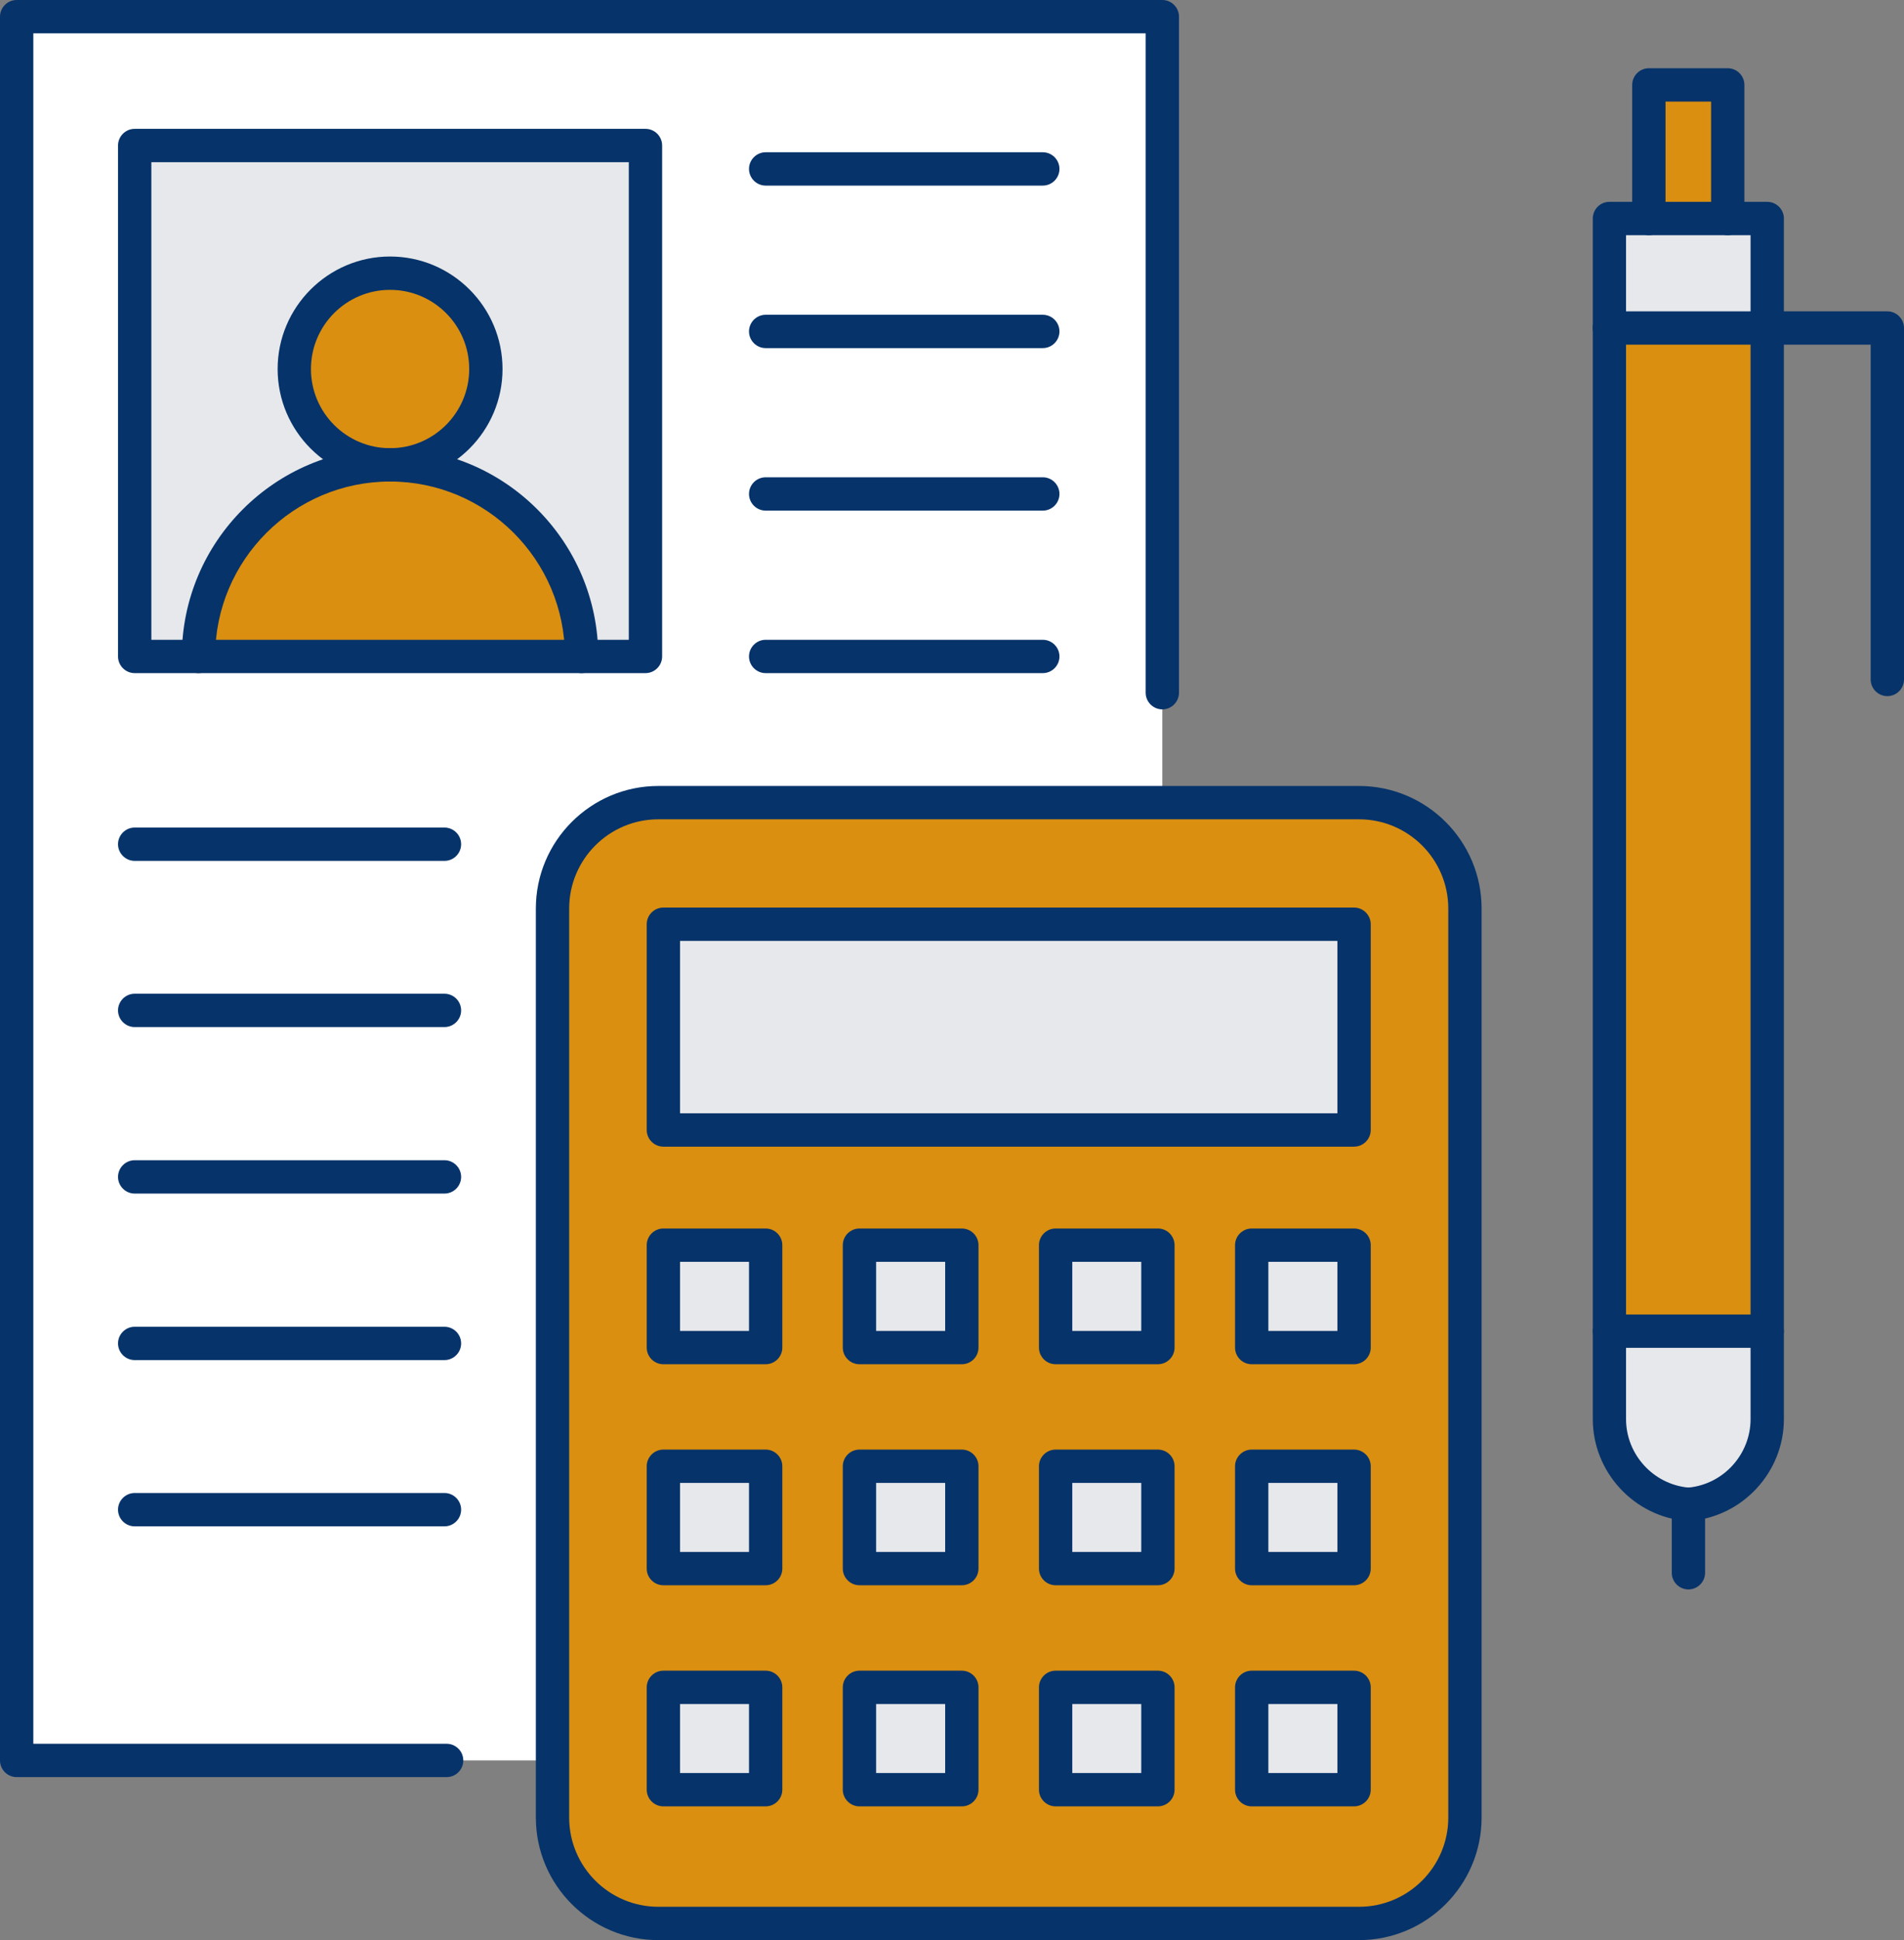 <?xml version="1.0" encoding="UTF-8"?>
<svg id="Layer_2" data-name="Layer 2" xmlns="http://www.w3.org/2000/svg" viewBox="0 0 228.58 232.8">
  <rect x="0" y="0" width="228.58" height="232.8" fill="#808080" stroke="none"/>
  <defs>
    <style>
      .cls-1 {
        fill: #e7e8eb;
      }

      .cls-2 {
        fill: #fff;
      }

      .cls-3 {
        fill: #da8f10;
      }

      .cls-4 {
        fill: #06336a;
      }
    </style>
  </defs>
  <g id="Elements">
    <g id="New_Symbol" data-name="New Symbol">
      <g>
        <g>
          <path class="cls-2" d="M139.54,83.12v13.19h-60.5c-7.02,0-12.71,5.69-12.71,12.71v102.22H2V2H139.54V83.12Zm-62.05-4.35V17.46H16.17v61.31h61.32Z"/>
          <path class="cls-1" d="M212.16,159.73v10.55c0,5.4-4.17,9.83-9.46,10.23-5.31-.4-9.48-4.83-9.48-10.23v-10.55h18.94Z"/>
          <polygon class="cls-3" points="212.16 39.36 212.16 159.73 193.22 159.73 193.21 39.36 212.16 39.36"/>
          <polygon class="cls-1" points="212.16 26.22 212.16 39.36 193.21 39.36 193.21 26.22 197.95 26.22 207.42 26.22 212.16 26.22"/>
          <rect class="cls-3" x="197.95" y="10.19" width="9.47" height="16.03"/>
          <path class="cls-3" d="M175.87,109.02v109.07c0,7.02-5.7,12.71-12.72,12.71H79.04c-7.02,0-12.71-5.69-12.71-12.71V109.02c0-7.02,5.69-12.71,12.71-12.71h84.11c7.02,0,12.72,5.69,12.72,12.71Zm-13.31,105.73v-12.28h-12.29v12.28h12.29Zm0-26.53v-12.28h-12.29v12.28h12.29Zm0-26.52v-12.29h-12.29v12.29h12.29Zm0-26.11v-24.69H79.64v24.69h82.92Zm-23.55,79.16v-12.28h-12.28v12.28h12.28Zm0-26.53v-12.28h-12.28v12.28h12.28Zm0-26.52v-12.29h-12.28v12.29h12.28Zm-23.54,53.05v-12.28h-12.29v12.28h12.29Zm0-26.53v-12.28h-12.29v12.28h12.29Zm0-26.52v-12.29h-12.29v12.29h12.29Zm-23.55,53.05v-12.28h-12.28v12.28h12.28Zm0-26.53v-12.28h-12.28v12.28h12.28Zm0-26.52v-12.29h-12.28v12.29h12.28Z"/>
          <rect class="cls-1" x="150.27" y="202.47" width="12.29" height="12.28"/>
          <rect class="cls-1" x="150.27" y="175.94" width="12.29" height="12.28"/>
          <rect class="cls-1" x="150.27" y="149.41" width="12.29" height="12.29"/>
          <rect class="cls-1" x="79.64" y="110.9" width="82.92" height="24.69"/>
          <rect class="cls-1" x="126.73" y="202.47" width="12.28" height="12.28"/>
          <rect class="cls-1" x="126.73" y="175.94" width="12.28" height="12.28"/>
          <rect class="cls-1" x="126.73" y="149.41" width="12.28" height="12.29"/>
          <rect class="cls-1" x="103.18" y="202.47" width="12.29" height="12.28"/>
          <rect class="cls-1" x="103.18" y="175.94" width="12.29" height="12.28"/>
          <rect class="cls-1" x="103.18" y="149.41" width="12.29" height="12.29"/>
          <rect class="cls-1" x="79.64" y="202.47" width="12.28" height="12.28"/>
          <rect class="cls-1" x="79.64" y="175.94" width="12.28" height="12.28"/>
          <rect class="cls-1" x="79.64" y="149.41" width="12.28" height="12.29"/>
          <path class="cls-1" d="M77.49,17.46v61.31h-7.67c0-12.7-10.29-22.99-22.99-22.99,6.35,0,11.5-5.15,11.5-11.5s-5.15-11.5-11.5-11.5-11.5,5.15-11.5,11.5,5.15,11.5,11.5,11.5c-12.71,0-23,10.29-23,22.99h-7.66V17.46h61.32Z"/>
          <path class="cls-3" d="M69.82,78.77H23.83c0-12.7,10.29-22.99,23-22.99s22.99,10.29,22.99,22.99Z"/>
          <circle class="cls-3" cx="46.83" cy="44.28" r="11.5"/>
        </g>
        <g>
          <path class="cls-4" d="M53.62,213.24H2c-1.1,0-2-.9-2-2V2C0,.9,.9,0,2,0H139.54c1.1,0,2,.9,2,2V83.12c0,1.1-.9,2-2,2s-2-.9-2-2V4H4V209.24H53.62c1.1,0,2,.9,2,2s-.9,2-2,2Z"/>
          <path class="cls-4" d="M46.83,57.78c-7.44,0-13.5-6.06-13.5-13.5s6.06-13.5,13.5-13.5,13.5,6.06,13.5,13.5-6.06,13.5-13.5,13.5Zm0-23c-5.24,0-9.5,4.26-9.5,9.5s4.26,9.5,9.5,9.5,9.5-4.26,9.5-9.5-4.26-9.5-9.5-9.5Z"/>
          <path class="cls-4" d="M69.82,80.77c-1.1,0-2-.9-2-2,0-11.57-9.42-20.99-20.99-20.99s-21,9.42-21,20.99c0,1.1-.9,2-2,2s-2-.9-2-2c0-13.78,11.21-24.99,25-24.99s24.99,11.21,24.99,24.99c0,1.1-.9,2-2,2Z"/>
          <path class="cls-4" d="M77.49,80.77H16.17c-1.1,0-2-.9-2-2V17.46c0-1.1,.9-2,2-2h61.32c1.1,0,2,.9,2,2v61.31c0,1.1-.9,2-2,2Zm-59.32-4h57.32V19.46H18.17v57.31Z"/>
          <path class="cls-4" d="M125.19,22.27h-33.27c-1.1,0-2-.9-2-2s.9-2,2-2h33.27c1.1,0,2,.9,2,2s-.9,2-2,2Z"/>
          <path class="cls-4" d="M125.19,41.77h-33.27c-1.1,0-2-.9-2-2s.9-2,2-2h33.27c1.1,0,2,.9,2,2s-.9,2-2,2Z"/>
          <path class="cls-4" d="M125.19,61.27h-33.27c-1.1,0-2-.9-2-2s.9-2,2-2h33.27c1.1,0,2,.9,2,2s-.9,2-2,2Z"/>
          <path class="cls-4" d="M125.19,80.77h-33.27c-1.1,0-2-.9-2-2s.9-2,2-2h33.27c1.1,0,2,.9,2,2s-.9,2-2,2Z"/>
          <path class="cls-4" d="M53.36,103.3H16.17c-1.1,0-2-.9-2-2s.9-2,2-2H53.36c1.1,0,2,.9,2,2s-.9,2-2,2Z"/>
          <path class="cls-4" d="M53.36,123.24H16.17c-1.1,0-2-.9-2-2s.9-2,2-2H53.36c1.1,0,2,.9,2,2s-.9,2-2,2Z"/>
          <path class="cls-4" d="M53.36,143.22H16.17c-1.1,0-2-.9-2-2s.9-2,2-2H53.36c1.1,0,2,.9,2,2s-.9,2-2,2Z"/>
          <path class="cls-4" d="M53.36,163.2H16.17c-1.1,0-2-.9-2-2s.9-2,2-2H53.36c1.1,0,2,.9,2,2s-.9,2-2,2Z"/>
          <path class="cls-4" d="M53.36,183.15H16.17c-1.1,0-2-.9-2-2s.9-2,2-2H53.36c1.1,0,2,.9,2,2s-.9,2-2,2Z"/>
          <path class="cls-4" d="M163.15,232.8H79.04c-8.11,0-14.71-6.6-14.71-14.71V109.02c0-8.11,6.6-14.71,14.71-14.71h84.11c8.12,0,14.72,6.6,14.72,14.71v109.07c0,8.11-6.6,14.71-14.72,14.71ZM79.04,98.31c-5.91,0-10.71,4.8-10.71,10.71v109.07c0,5.91,4.8,10.71,10.71,10.71h84.11c5.91,0,10.72-4.8,10.72-10.71V109.02c0-5.91-4.81-10.71-10.72-10.71H79.04Z"/>
          <path class="cls-4" d="M162.56,137.59H79.64c-1.1,0-2-.9-2-2v-24.69c0-1.1,.9-2,2-2h82.92c1.1,0,2,.9,2,2v24.69c0,1.1-.9,2-2,2Zm-80.92-4h78.92v-20.69H81.64v20.69Z"/>
          <path class="cls-4" d="M91.92,163.7h-12.28c-1.1,0-2-.9-2-2v-12.29c0-1.1,.9-2,2-2h12.28c1.1,0,2,.9,2,2v12.29c0,1.1-.9,2-2,2Zm-10.28-4h8.28v-8.29h-8.28v8.29Z"/>
          <path class="cls-4" d="M162.56,163.7h-12.29c-1.1,0-2-.9-2-2v-12.29c0-1.1,.9-2,2-2h12.29c1.1,0,2,.9,2,2v12.29c0,1.1-.9,2-2,2Zm-10.29-4h8.29v-8.29h-8.29v8.29Z"/>
          <path class="cls-4" d="M139.01,163.7h-12.28c-1.1,0-2-.9-2-2v-12.29c0-1.1,.9-2,2-2h12.28c1.1,0,2,.9,2,2v12.29c0,1.1-.9,2-2,2Zm-10.28-4h8.28v-8.29h-8.28v8.29Z"/>
          <path class="cls-4" d="M115.47,163.7h-12.29c-1.1,0-2-.9-2-2v-12.29c0-1.1,.9-2,2-2h12.29c1.1,0,2,.9,2,2v12.29c0,1.1-.9,2-2,2Zm-10.29-4h8.29v-8.29h-8.29v8.29Z"/>
          <path class="cls-4" d="M91.92,190.22h-12.28c-1.1,0-2-.9-2-2v-12.28c0-1.1,.9-2,2-2h12.28c1.1,0,2,.9,2,2v12.28c0,1.1-.9,2-2,2Zm-10.28-4h8.28v-8.28h-8.28v8.28Z"/>
          <path class="cls-4" d="M162.56,190.22h-12.29c-1.1,0-2-.9-2-2v-12.28c0-1.1,.9-2,2-2h12.29c1.1,0,2,.9,2,2v12.28c0,1.1-.9,2-2,2Zm-10.29-4h8.29v-8.28h-8.29v8.28Z"/>
          <path class="cls-4" d="M139.01,190.22h-12.28c-1.1,0-2-.9-2-2v-12.28c0-1.1,.9-2,2-2h12.28c1.1,0,2,.9,2,2v12.28c0,1.1-.9,2-2,2Zm-10.28-4h8.28v-8.28h-8.28v8.28Z"/>
          <path class="cls-4" d="M115.47,190.22h-12.29c-1.1,0-2-.9-2-2v-12.28c0-1.1,.9-2,2-2h12.29c1.1,0,2,.9,2,2v12.28c0,1.1-.9,2-2,2Zm-10.29-4h8.29v-8.28h-8.29v8.28Z"/>
          <path class="cls-4" d="M91.92,216.75h-12.28c-1.1,0-2-.9-2-2v-12.28c0-1.1,.9-2,2-2h12.28c1.1,0,2,.9,2,2v12.28c0,1.1-.9,2-2,2Zm-10.28-4h8.28v-8.28h-8.28v8.28Z"/>
          <path class="cls-4" d="M162.56,216.75h-12.29c-1.1,0-2-.9-2-2v-12.28c0-1.1,.9-2,2-2h12.29c1.1,0,2,.9,2,2v12.28c0,1.1-.9,2-2,2Zm-10.29-4h8.29v-8.28h-8.29v8.28Z"/>
          <path class="cls-4" d="M139.01,216.75h-12.28c-1.1,0-2-.9-2-2v-12.28c0-1.1,.9-2,2-2h12.28c1.1,0,2,.9,2,2v12.28c0,1.1-.9,2-2,2Zm-10.28-4h8.28v-8.28h-8.28v8.28Z"/>
          <path class="cls-4" d="M115.47,216.75h-12.29c-1.1,0-2-.9-2-2v-12.28c0-1.1,.9-2,2-2h12.29c1.1,0,2,.9,2,2v12.28c0,1.1-.9,2-2,2Zm-10.29-4h8.29v-8.28h-8.29v8.28Z"/>
          <path class="cls-4" d="M202.7,182.51s-.1,0-.15,0c-6.35-.48-11.33-5.85-11.33-12.22V26.22c0-1.1,.89-2,1.99-2h18.95c1.1,0,2,.9,2,2V170.28c0,6.38-4.97,11.74-11.31,12.22-.05,0-.1,0-.15,0Zm-7.49-154.29V170.28c0,4.25,3.28,7.83,7.49,8.22,4.2-.4,7.46-3.98,7.46-8.22V28.22h-14.95Z"/>
          <path class="cls-4" d="M226.58,83.53c-1.1,0-2-.9-2-2V41.36h-31.37c-1.1,0-2-.9-2-2s.9-2,2-2h33.37c1.1,0,2,.9,2,2v42.17c0,1.1-.9,2-2,2Z"/>
          <path class="cls-4" d="M202.7,190.72c-1.1,0-2-.9-2-2v-8.21c0-1.1,.9-2,2-2s2,.9,2,2v8.21c0,1.1-.9,2-2,2Z"/>
          <path class="cls-4" d="M207.42,28.22c-1.1,0-2-.9-2-2V12.19h-5.47v14.03c0,1.1-.9,2-2,2s-2-.9-2-2V10.19c0-1.1,.9-2,2-2h9.47c1.1,0,2,.9,2,2V26.22c0,1.1-.9,2-2,2Z"/>
          <path class="cls-4" d="M212.16,161.73h-18.94c-1.1,0-2-.9-2-2s.9-2,2-2h18.94c1.1,0,2,.9,2,2s-.9,2-2,2Z"/>
        </g>
      </g>
    </g>
  </g>
</svg>